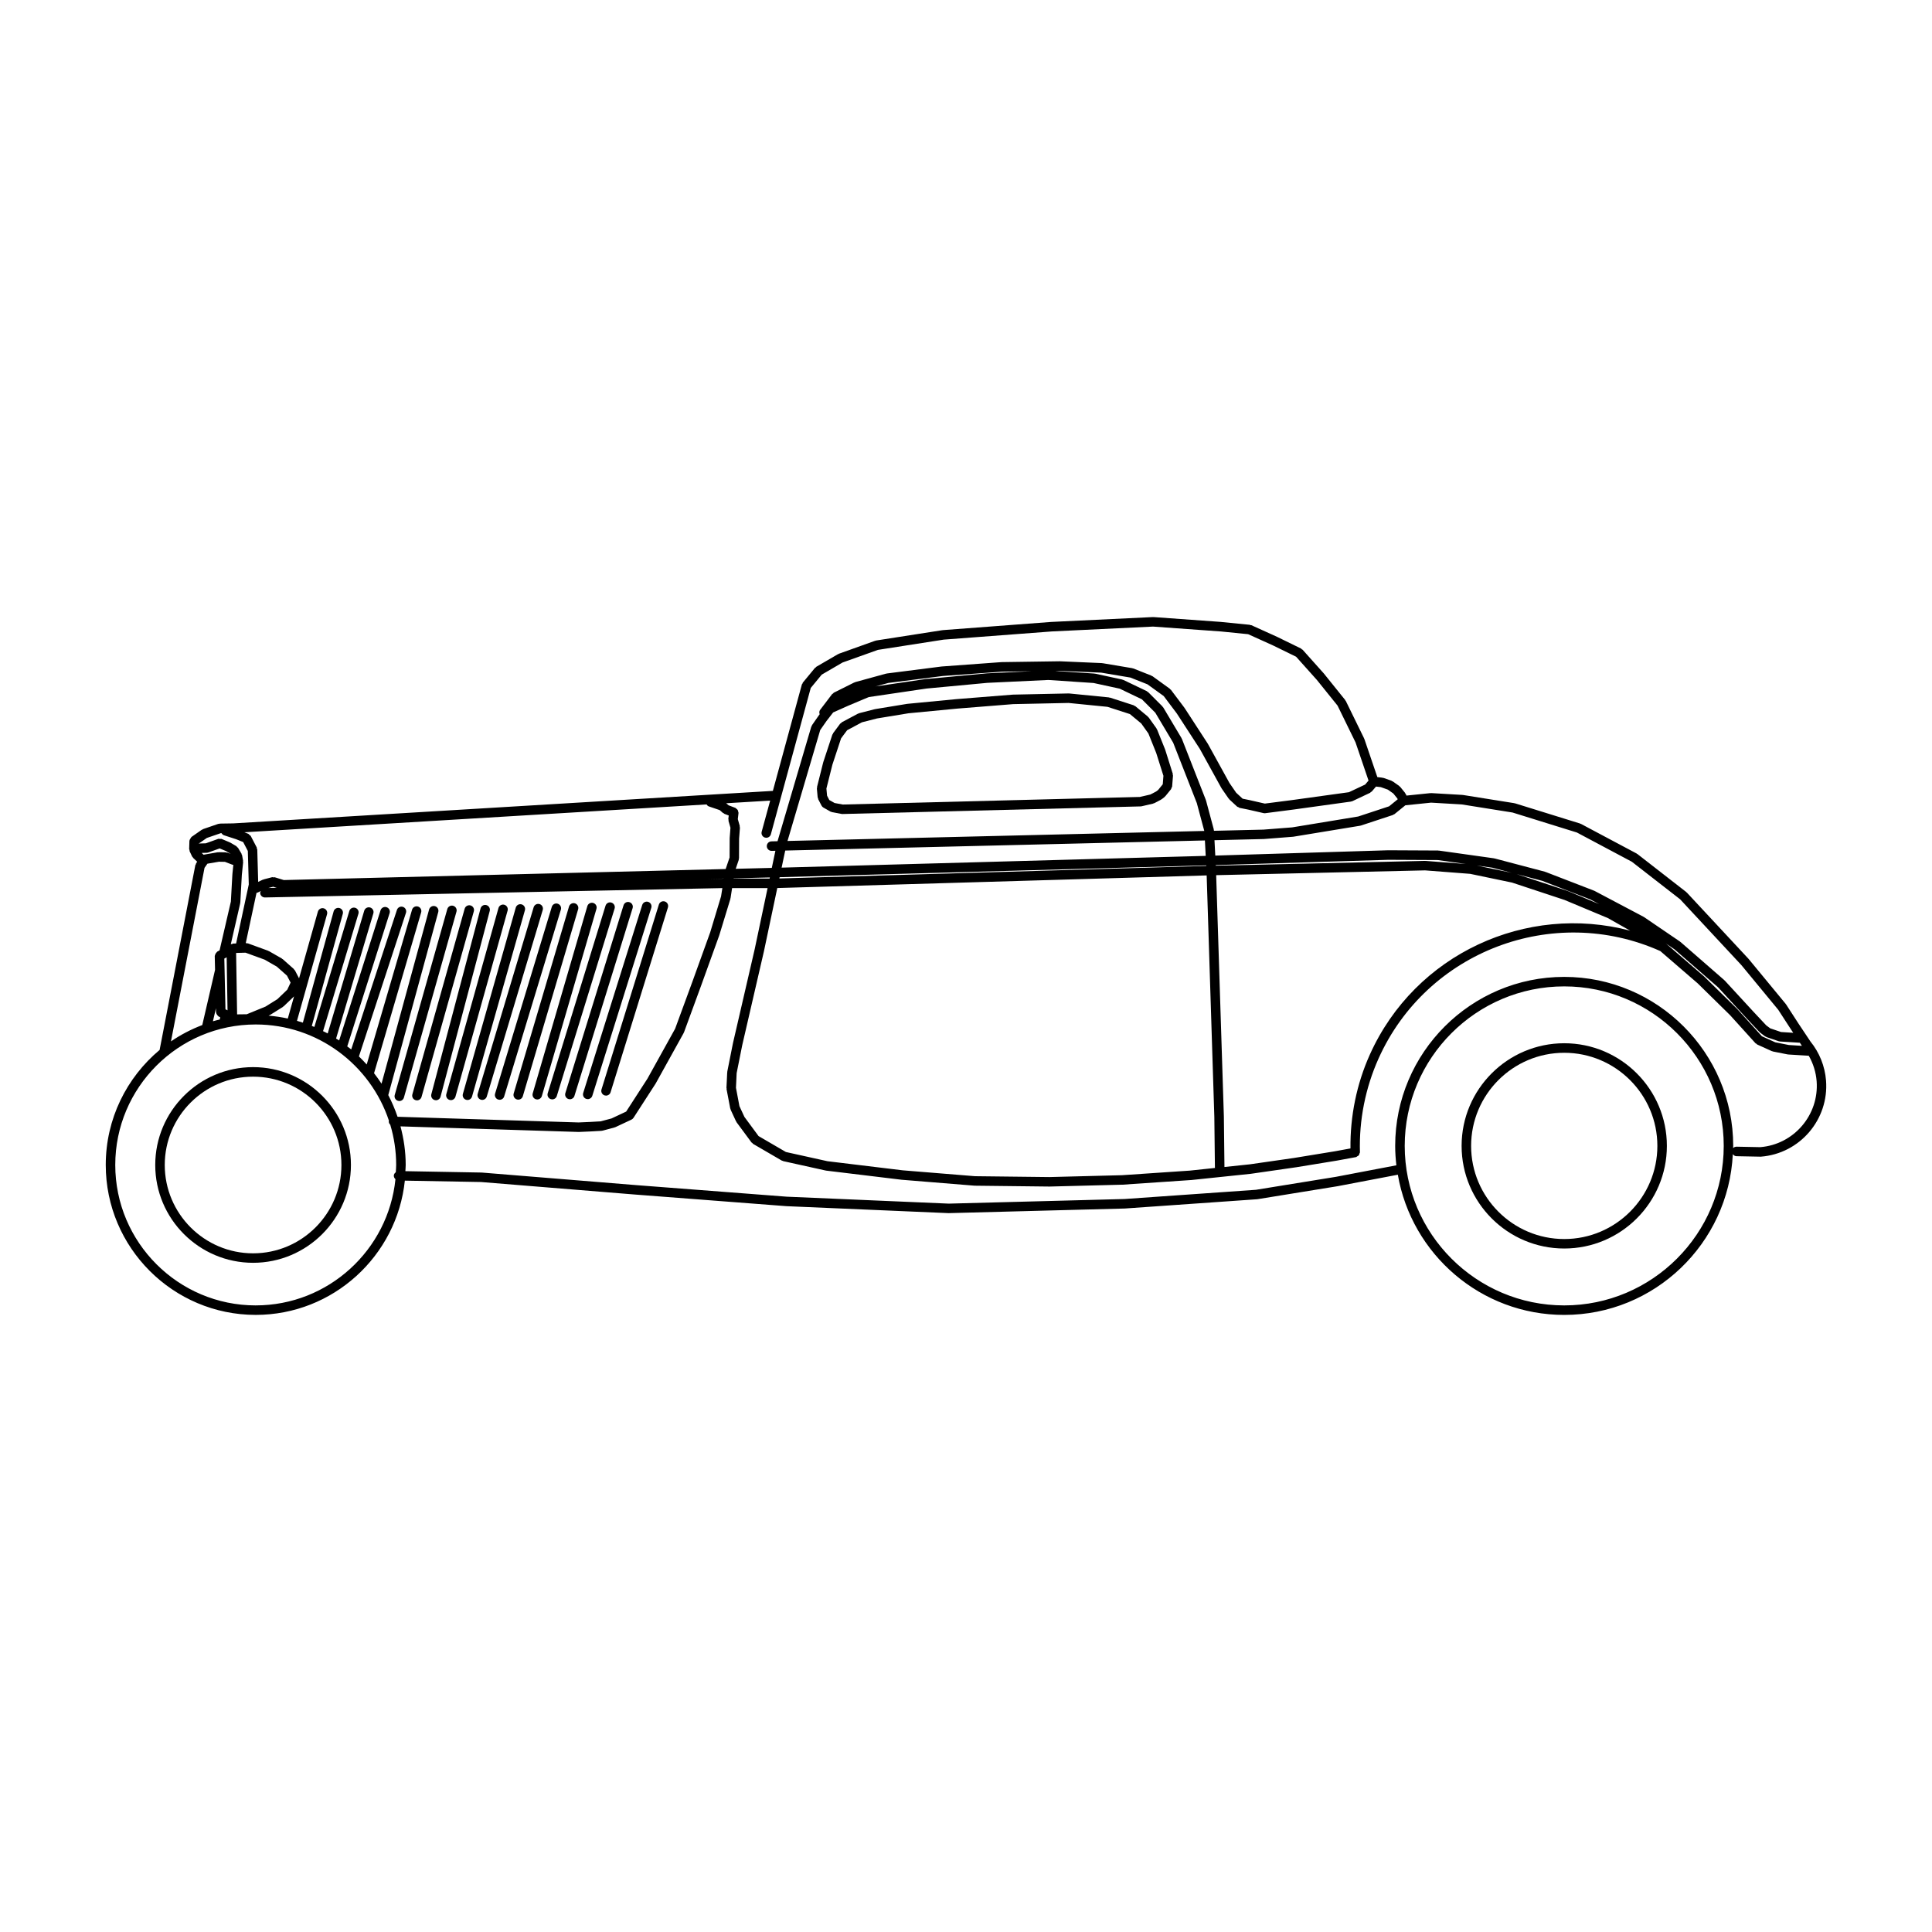 <?xml version="1.0" encoding="UTF-8"?>
<!-- Uploaded to: ICON Repo, www.iconrepo.com, Generator: ICON Repo Mixer Tools -->
<svg fill="#000000" width="800px" height="800px" version="1.1" viewBox="144 144 512 512" xmlns="http://www.w3.org/2000/svg">
 <g>
  <path d="m623.77 419.98-3.199-4.797-3.238-5.004c-0.016-0.023-0.051-0.023-0.066-0.047-0.016-0.02-0.004-0.051-0.02-0.07l-9.855-11.945c-0.012-0.012-0.023-0.012-0.035-0.02-0.012-0.012-0.004-0.023-0.016-0.039l-16.32-17.527c-0.023-0.023-0.066-0.02-0.098-0.047-0.023-0.023-0.02-0.07-0.051-0.09l-12.953-10.078c-0.031-0.023-0.074-0.012-0.109-0.031-0.035-0.02-0.035-0.07-0.07-0.086l-14.773-7.859c-0.039-0.02-0.082 0.004-0.121-0.012-0.039-0.016-0.051-0.066-0.098-0.082l-17.254-5.356c-0.035-0.012-0.059 0.016-0.098 0.012-0.035-0.012-0.047-0.047-0.082-0.051l-13.594-2.172c-0.023-0.004-0.039 0.02-0.066 0.016-0.023 0-0.035-0.023-0.059-0.031l-8.293-0.484c-0.039-0.004-0.066 0.035-0.102 0.035-0.039 0-0.059-0.035-0.102-0.031l-6.375 0.656-0.156-0.379c-0.023-0.066-0.102-0.074-0.137-0.137-0.031-0.055-0.012-0.125-0.051-0.176l-1.309-1.617c-0.039-0.051-0.109-0.047-0.156-0.086-0.047-0.047-0.047-0.117-0.098-0.152l-1.754-1.23c-0.051-0.035-0.117-0.012-0.168-0.035-0.055-0.031-0.07-0.102-0.133-0.121l-2.117-0.75c-0.051-0.02-0.098 0.02-0.152 0.012-0.051-0.012-0.074-0.066-0.125-0.07l-1.359-0.16-3.438-10.09c-0.012-0.031-0.039-0.035-0.055-0.059-0.012-0.031 0.012-0.059-0.004-0.086l-4.856-9.93c-0.023-0.051-0.086-0.055-0.109-0.102-0.023-0.039-0.012-0.098-0.039-0.137l-5.602-6.961c-0.004-0.012-0.02-0.004-0.023-0.016-0.012-0.012-0.004-0.023-0.012-0.035l-5.672-6.344c-0.059-0.066-0.156-0.055-0.227-0.109-0.066-0.051-0.082-0.145-0.16-0.188l-6.379-3.117c-0.004-0.004-0.012 0-0.016 0-0.004-0.004-0.004-0.012-0.016-0.016l-6.769-3.062c-0.07-0.031-0.141 0.012-0.211-0.004-0.07-0.02-0.109-0.09-0.188-0.102l-7.535-0.75c-0.004 0-0.012 0.004-0.016 0.004-0.012 0-0.012-0.012-0.02-0.012l-17.973-1.293c-0.023 0-0.047 0.023-0.074 0.023-0.023 0-0.047-0.031-0.074-0.023l-26.875 1.285c-0.004 0-0.012 0.004-0.016 0.004-0.004 0-0.016-0.004-0.02-0.004l-28.777 2.176c-0.02 0-0.031 0.02-0.051 0.023-0.02 0-0.031-0.016-0.051-0.012l-17.594 2.742c-0.047 0.004-0.066 0.055-0.105 0.066-0.039 0.012-0.082-0.02-0.121-0.004l-9.617 3.438c-0.039 0.016-0.051 0.059-0.086 0.082-0.039 0.02-0.086-0.004-0.125 0.016l-5.793 3.371c-0.07 0.039-0.082 0.133-0.141 0.18-0.059 0.051-0.145 0.039-0.195 0.105l-3.231 3.914c-0.059 0.074-0.039 0.176-0.082 0.262-0.047 0.082-0.137 0.117-0.16 0.211l-7.688 28.207-142.98 8.613-3.582 0.055c-0.074 0-0.117 0.066-0.188 0.082-0.07 0.012-0.133-0.035-0.203-0.012l-4.051 1.391c-0.059 0.02-0.082 0.09-0.137 0.117-0.055 0.031-0.125 0-0.176 0.039l-2.762 1.926c-0.035 0.023-0.031 0.07-0.059 0.098-0.102 0.086-0.133 0.207-0.203 0.316-0.102 0.168-0.215 0.309-0.238 0.5-0.004 0.035-0.039 0.051-0.039 0.086l-0.07 2.203c-0.004 0.109 0.086 0.18 0.105 0.281 0.02 0.102-0.031 0.195 0.016 0.293l0.656 1.387c0.047 0.102 0.141 0.156 0.211 0.238 0.035 0.039 0.023 0.105 0.066 0.141l1.078 1.02-0.277 0.395c-0.059 0.082-0.027 0.172-0.059 0.258-0.039 0.086-0.133 0.133-0.152 0.227l-9.473 49c-8.715 7.297-14.273 18.242-14.273 30.469 0 21.914 17.828 39.746 39.742 39.746 20.504 0 37.434-15.617 39.52-35.578l20.164 0.363 41.016 3.336h0.02l39.883 3.062h0.035c0.004 0 0.004 0.004 0.004 0.004l42.953 1.844h0.055 0.031l46.648-1.223h0.004c0.016 0 0.035 0 0.051-0.004l34.98-2.453h0.004c0.035 0 0.07-0.004 0.109-0.012l21.148-3.43c0.004 0 0.004-0.004 0.012-0.004h0.02l16.016-3.055c3.637 21.07 22 37.156 44.094 37.156 23.957 0 43.527-18.93 44.68-42.613 0.227 0.309 0.539 0.539 0.945 0.551l6.383 0.125h0.023c0.031 0 0.066 0 0.102-0.004 10.316-0.801 18.055-9.859 17.25-20.184-0.305-3.82-1.746-7.398-4.152-10.363zm-5.719 0.957-3.594-0.715-3.535-1.602-6.578-7.269c-0.012-0.012-0.031-0.004-0.039-0.02-0.012-0.012-0.004-0.023-0.016-0.035l-8.664-8.508c-0.012-0.012-0.031-0.004-0.039-0.016-0.012-0.012-0.004-0.031-0.02-0.039l-9.984-8.621c-0.016-0.016-0.039-0.004-0.055-0.02-0.016-0.012-0.016-0.035-0.031-0.047l2.273 1.547 11.539 10.051 7.512 8.16s0 0.004 0.004 0.012l3.492 3.723c0.031 0.031 0.074 0.02 0.105 0.047 0.031 0.031 0.023 0.074 0.059 0.102l1.305 0.973c0.07 0.051 0.156 0.039 0.227 0.074 0.051 0.023 0.066 0.086 0.121 0.105l3.238 1.098c0.09 0.035 0.188 0.039 0.281 0.051 0.016 0 0.023 0.02 0.039 0.02l5.285 0.328 0.551 0.82zm-116.16 27.41-4.102 0.75-10.711 1.75-0.004 0.004-11.859 1.707h-0.004l-6.715 0.707-0.156-13.352c0-0.004-0.004-0.004-0.004-0.012 0-0.004 0.004-0.012 0.004-0.016l-2.039-63.957 55.359-1.27 11.961 0.922 11.07 2.309 13.914 4.602 11.504 4.812 5.906 3.34c-27.453-7.281-56.996 6.117-68.996 32.848-3.5 7.773-5.227 16.344-5.129 24.855zm-42.477 5.867c-0.004 0-0.004 0.004-0.004 0.004l-18.082 1.223h-0.023l-19.191 0.492-19.719-0.227-19.172-1.559-19.941-2.414-11.008-2.438-7.246-4.219-3.742-5.074-1.328-2.863-0.918-4.863 0.18-3.883 1.477-7.391 5.758-24.914c0-0.004-0.004-0.004 0-0.012 0-0.004 0.004-0.004 0.004-0.012l3.531-16.723 113.79-3.344 2.031 63.965 0.156 13.473c0 0.035 0.035 0.055 0.035 0.086zm-127.2-63.148-4.719 13.082-4.582 12.48-7.336 13.23-5.637 8.723-3.879 1.82-2.883 0.766-2.832 0.16-3.019 0.133-47.973-1.508c-0.676-1.988-1.492-3.91-2.457-5.742l13.25-48.523c0.18-0.672-0.211-1.367-0.883-1.547-0.664-0.18-1.367 0.215-1.547 0.883l-12.605 46.164c-0.621-0.957-1.285-1.879-1.984-2.777l12.484-42.613c0.195-0.664-0.188-1.367-0.852-1.562-0.676-0.195-1.367 0.191-1.562 0.852l-12.016 41.012c-0.664-0.734-1.344-1.445-2.062-2.133l12.465-38.051c0.215-0.66-0.145-1.371-0.805-1.586-0.66-0.223-1.371 0.145-1.586 0.805l-12.117 36.973c-0.336-0.281-0.707-0.527-1.055-0.797l11.234-35.316c0.211-0.66-0.156-1.371-0.82-1.582-0.656-0.207-1.371 0.156-1.582 0.82l-10.973 34.492c-0.262-0.176-0.551-0.328-0.816-0.5l9.879-33.164c0.195-0.664-0.18-1.367-0.848-1.566-0.672-0.188-1.367 0.188-1.566 0.848l-9.688 32.531c-0.398-0.223-0.82-0.402-1.23-0.609l9.375-31.117c0.203-0.664-0.176-1.371-0.84-1.57-0.672-0.207-1.367 0.176-1.57 0.84l-9.266 30.73c-0.223-0.098-0.453-0.172-0.68-0.262l8.211-29.695c0.188-0.672-0.207-1.367-0.875-1.547-0.66-0.188-1.367 0.211-1.547 0.875l-8.156 29.492c-0.516-0.172-1.031-0.328-1.559-0.48l7.969-28.254c0.191-0.672-0.203-1.367-0.871-1.559-0.664-0.188-1.367 0.203-1.559 0.871l-4.988 17.68-1.09-2.098c-0.039-0.074-0.133-0.086-0.18-0.152-0.051-0.066-0.039-0.152-0.102-0.207l-2.977-2.644c-0.035-0.035-0.09-0.016-0.133-0.047-0.039-0.023-0.039-0.082-0.082-0.105l-3.441-1.969c-0.035-0.02-0.074 0-0.109-0.016-0.035-0.016-0.047-0.059-0.086-0.074l-5.375-1.961c-0.082-0.031-0.156 0.023-0.238 0.012-0.082-0.016-0.141-0.09-0.227-0.086h-0.086l2.852-13.312c0.09-0.02 0.18-0.02 0.273-0.059l0.875-0.422c-0.066 0.156-0.191 0.293-0.188 0.473 0.016 0.691 0.574 1.234 1.258 1.234h0.023l121.21-2.481-0.344 2.188zm-127.92-21.102c-0.074-0.023-0.145 0.02-0.223 0.004-0.074-0.016-0.125-0.09-0.207-0.09l-1.934-0.035c-0.047 0.004-0.066 0.035-0.105 0.047-0.047 0-0.082-0.035-0.133-0.031l-3.672 0.637c-0.02 0.004-0.031 0.023-0.051 0.031l-0.523-0.492 1.352-0.035c0.012 0 0.016-0.012 0.02-0.012 0.121-0.004 0.246-0.02 0.367-0.066l3.023-1.078 1.652 0.684 1.211 0.711 0.02 0.031zm3.359 13.434c0.012-0.039-0.023-0.07-0.02-0.109 0.004-0.039 0.047-0.059 0.051-0.105l0.406-7.332 0.344-3.359c0.004-0.066-0.051-0.109-0.051-0.172 0-0.066 0.051-0.109 0.039-0.176l-0.262-1.484c-0.016-0.082-0.098-0.117-0.121-0.191-0.023-0.074 0.012-0.16-0.035-0.23l-0.926-1.559c-0.055-0.098-0.172-0.109-0.25-0.188-0.074-0.082-0.09-0.195-0.191-0.25l-1.566-0.922c-0.031-0.016-0.059 0-0.09-0.016-0.031-0.016-0.035-0.055-0.066-0.066l-2.121-0.883-0.059-0.023c-0.145-0.059-0.293 0.004-0.441 0-0.156-0.004-0.309-0.082-0.465-0.02l-3.289 1.176-1.688 0.047c-0.059 0-0.09 0.055-0.145 0.066v-0.074l2.102-1.461 3.688-1.266 0.207-0.004c0.152 0.246 0.363 0.465 0.66 0.562l3.211 1.043 1.867 0.75 1.234 2.363 0.059 2.039 0.191 6.832-3.356 15.648-0.785 0.02c-0.105 0.004-0.172 0.098-0.273 0.121-0.102 0.023-0.203-0.02-0.297 0.035l-0.055 0.031zm123.59-26.215c0.145 0.223 0.328 0.434 0.598 0.523l2.875 0.977 0.891 0.777c0.066 0.055 0.156 0.047 0.227 0.086 0.059 0.035 0.082 0.117 0.152 0.141l1.133 0.43-0.105 0.926c-0.012 0.09 0.059 0.156 0.07 0.242 0.004 0.086-0.051 0.16-0.031 0.246l0.523 1.828-0.207 2.731c0 0.016 0.016 0.031 0.016 0.047s-0.016 0.023-0.016 0.039l-0.023 5.066-1.043 3.062-117.09 2.922-2.418-0.742c-0.121-0.039-0.227 0.031-0.348 0.031-0.117 0-0.215-0.082-0.336-0.047l-2.266 0.59c-0.047 0.012-0.059 0.059-0.102 0.074-0.039 0.016-0.086-0.016-0.125 0.004l-1.199 0.574-0.176-6.242-0.066-2.328c-0.004-0.102-0.09-0.16-0.117-0.258-0.023-0.098 0.023-0.195-0.023-0.293l-1.582-3.031c-0.074-0.141-0.227-0.188-0.344-0.281-0.109-0.102-0.168-0.242-0.309-0.301l-1.039-0.414zm4.606 19.676-4.539 0.09 4.543-0.109zm-119.45 2.137 0.938 0.289-2.223 0.047zm-2.277 19.32 3.234 1.848 2.699 2.398 0.957 1.84-0.883 1.875-2.613 2.508-3.148 1.969-4.977 2.035-2.555 0.031-0.266-16.277 1.012-0.031 1.492-0.039zm-10.375 13.16-0.301-13.438 0.621-0.344 0.23 14.051zm-2.5 0.809c0 0.035 0.035 0.055 0.039 0.09 0.023 0.215 0.109 0.379 0.242 0.559 0.074 0.109 0.137 0.203 0.246 0.281 0.055 0.039 0.066 0.117 0.125 0.145l0.465 0.23-0.125 0.59c-0.609 0.152-1.219 0.289-1.812 0.469l0.801-3.449zm14.168 0.766c0.031-0.012 0.035-0.051 0.059-0.059 0.039-0.02 0.086-0.012 0.125-0.035l3.359-2.102c0.039-0.023 0.039-0.074 0.074-0.105 0.039-0.031 0.09-0.016 0.133-0.051l2.762-2.648-1.656 5.875c-1.668-0.367-3.371-0.621-5.109-0.766zm122.99-36.223 0.012-0.055 9.598-0.238-0.066 0.301zm41-51.836 14.414-1.84 15.699-1.152 7.949-0.117-11.996 0.562c-0.012 0-0.016 0.012-0.023 0.016-0.012 0-0.02-0.012-0.031-0.012l-16.137 1.512c-0.016 0-0.02 0.016-0.031 0.016-0.016 0-0.02-0.012-0.035-0.012l-13.176 1.945zm45.387-3.211 11.035 0.48 7.734 1.301 4.527 1.793 4.309 3.113 3.465 4.606 6.102 9.395 5.703 10.348c0.016 0.023 0.039 0.031 0.051 0.055 0.012 0.016 0 0.039 0.012 0.055l1.879 2.719c0.023 0.039 0.082 0.023 0.109 0.059 0.035 0.047 0.023 0.109 0.07 0.152l2.074 1.918c0.098 0.09 0.23 0.082 0.348 0.137 0.098 0.051 0.152 0.152 0.262 0.176l2.297 0.465h0.004l4.086 0.934c0.098 0.02 0.188 0.031 0.281 0.031 0.055 0 0.105 0 0.16-0.012l7.406-0.957h0.004 0.004l15.301-2.121c0.031-0.004 0.047-0.035 0.074-0.039 0.098-0.02 0.195-0.02 0.293-0.066l4.715-2.227c0.098-0.047 0.121-0.156 0.195-0.215 0.07-0.051 0.168-0.035 0.227-0.105l1.133-1.328 1.285 0.152 1.84 0.656 1.461 1.023 1.078 1.336 0.086 0.211-2.281 1.855-8.184 2.699-17.516 2.883-7.602 0.594-13.109 0.312-0.004-0.102c-0.004-0.051-0.051-0.082-0.059-0.133-0.004-0.047 0.031-0.086 0.016-0.133l-2.062-7.68c-0.004-0.023-0.035-0.035-0.047-0.059s0.012-0.051 0-0.074l-6.34-16.176c-0.016-0.035-0.055-0.039-0.07-0.074-0.016-0.035 0.004-0.074-0.016-0.109l-4.863-8.16c-0.031-0.051-0.098-0.051-0.133-0.098s-0.02-0.105-0.059-0.152l-3.812-3.812c-0.055-0.055-0.137-0.039-0.195-0.082-0.059-0.047-0.074-0.133-0.145-0.16l-6.211-2.977c-0.051-0.023-0.105 0.012-0.156-0.012-0.051-0.016-0.07-0.074-0.125-0.086l-7.18-1.559c-0.031-0.004-0.059 0.02-0.09 0.016-0.035-0.004-0.055-0.039-0.09-0.047l-10.449-0.695zm98.461 34.93 8.125 0.473 13.457 2.144 17.055 5.297 14.566 7.75 12.793 9.949 16.227 17.434 9.773 11.844 3.211 4.953c0 0.004 0.004 0.004 0.012 0.012v0.004l0.754 1.133-3.223-0.203-2.867-0.973-1.055-0.785-3.426-3.652s-0.004 0-0.004-0.004l-7.562-8.211c-0.016-0.02-0.047-0.012-0.066-0.031s-0.016-0.051-0.035-0.07l-11.633-10.137c-0.02-0.02-0.051-0.012-0.074-0.023-0.02-0.016-0.02-0.051-0.039-0.066l-9.551-6.504c-0.02-0.016-0.047 0-0.07-0.016-0.023-0.016-0.023-0.047-0.051-0.059l-13.027-6.883c-0.023-0.016-0.055 0.004-0.082-0.004-0.023-0.012-0.031-0.047-0.055-0.055l-12.844-4.961c-0.023-0.012-0.051 0.012-0.074 0-0.023-0.012-0.031-0.035-0.055-0.047l-13.383-3.527c-0.023-0.004-0.051 0.016-0.074 0.012-0.023-0.004-0.039-0.035-0.066-0.039l-14.609-2.051c-0.035-0.004-0.055 0.023-0.09 0.02-0.031 0-0.051-0.035-0.082-0.035l-13.191-0.066h-0.004-0.039l-45.836 1.406-0.211-4.07 13.043-0.312h0.004c0.02 0 0.039 0 0.066-0.004l7.723-0.605c0.004 0 0.004-0.004 0.012-0.004 0.035-0.004 0.066 0 0.102-0.012l17.652-2.902c0.016 0 0.02-0.02 0.035-0.02 0.051-0.012 0.102-0.012 0.152-0.023l8.504-2.805c0.066-0.02 0.086-0.098 0.145-0.125 0.082-0.039 0.176-0.031 0.25-0.09l2.898-2.352zm36.285 23.441c-0.02-0.012-0.035 0.004-0.055 0-0.016-0.004-0.02-0.031-0.039-0.035l-13.496-4.465 6.766 1.785 12.707 4.914 2.363 1.25zm-37.762-8.004c-0.031-0.004-0.039 0.02-0.066 0.02-0.023 0-0.039-0.023-0.059-0.023l-55.461 1.273-0.012-0.156 45.781-1.402 13.062 0.066 7.453 1.043zm-171.24 4.656 0.07-0.336 113.06-3.133 0.012 0.145zm188.95-2.852 5.117 1.352-9.238-1.926zm-168.09-46.762-0.004 0.004zm-10.027 10.27 1.672-2.394 1.754-2.262 3.981-1.777 5.453-2.293 15.324-2.262 16.09-1.508 16.141-0.762 12.016 0.801 6.922 1.5 5.898 2.828 3.547 3.547 4.734 7.945 6.266 16 1.98 7.387-110.45 2.656zm101.94 29.27 0.215 4.086-112.39 3.117 0.957-4.527zm-116.57-0.758c0.109 0.031 0.223 0.047 0.332 0.047 0.555 0 1.062-0.367 1.215-0.926l10.566-38.773 2.91-3.531 5.512-3.211 9.383-3.352 17.422-2.715 28.738-2.176h0.004l26.746-1.281 17.914 1.289h0.02l7.269 0.727 6.586 2.977 6.121 2.992 5.512 6.16 5.473 6.797 4.769 9.754 3.441 10.113-0.902 1.059-4.293 2.023-15.098 2.09h-0.004l-7.184 0.926-3.894-0.887c-0.004 0-0.012 0.004-0.016 0-0.004 0-0.012-0.012-0.016-0.012l-1.953-0.395-1.715-1.582-1.777-2.574-5.699-10.34c-0.012-0.016-0.023-0.016-0.035-0.031-0.012-0.016 0-0.035-0.012-0.051l-6.137-9.445c-0.012-0.016-0.031-0.016-0.035-0.023-0.012-0.016 0-0.031-0.012-0.047l-3.598-4.781c-0.047-0.055-0.121-0.051-0.172-0.102-0.047-0.047-0.047-0.121-0.102-0.16l-4.59-3.32c-0.047-0.035-0.109-0.012-0.16-0.039-0.051-0.023-0.059-0.09-0.117-0.109l-4.801-1.906c-0.047-0.02-0.09 0.016-0.137 0s-0.07-0.066-0.117-0.074l-7.949-1.336c-0.031-0.004-0.051 0.02-0.074 0.02-0.031-0.004-0.047-0.035-0.074-0.035l-11.117-0.484c-0.012 0-0.02 0.012-0.031 0.012s-0.016-0.012-0.023-0.012h-0.02l-15.383 0.223c-0.016 0-0.02 0.016-0.035 0.016s-0.023-0.016-0.039-0.012l-15.742 1.152c-0.016 0-0.02 0.016-0.031 0.016s-0.02-0.012-0.035-0.012l-14.551 1.855c-0.035 0.004-0.051 0.039-0.082 0.047-0.035 0.004-0.059-0.02-0.098-0.012l-8.203 2.254c-0.047 0.012-0.059 0.059-0.102 0.082-0.039 0.016-0.086-0.012-0.125 0.012l-5.422 2.707c-0.098 0.047-0.117 0.156-0.191 0.223-0.074 0.059-0.188 0.059-0.25 0.145l-3.18 4.18c-0.266 0.352-0.25 0.77-0.117 1.16l-0.191 0.246c-0.012 0.012 0 0.023-0.012 0.035-0.004 0.012-0.02 0.012-0.023 0.016l-1.812 2.602c-0.047 0.059-0.016 0.137-0.047 0.207-0.031 0.066-0.109 0.09-0.133 0.16l-8.953 30.383-1.613 0.039c-0.695 0.016-1.25 0.594-1.23 1.289 0.016 0.684 0.578 1.23 1.258 1.23h0.031l0.992-0.023-0.957 4.535-9.559 0.238 0.805-2.371c0.023-0.07-0.023-0.137-0.016-0.207 0.016-0.07 0.082-0.117 0.082-0.191l0.023-5.215 0.223-2.922c0.004-0.082-0.059-0.141-0.07-0.223-0.004-0.074 0.047-0.145 0.023-0.223l-0.516-1.809 0.188-1.652c0.016-0.121-0.074-0.207-0.09-0.324-0.023-0.168-0.039-0.309-0.133-0.449-0.086-0.141-0.203-0.215-0.336-0.316-0.09-0.07-0.133-0.188-0.246-0.23l-1.84-0.699-0.625-0.539 11.656-0.699-2.254 8.258c-0.172 0.668 0.219 1.363 0.891 1.547zm-148.54 8.016 0.766-1.098 3.047-0.523 1.594 0.031 1.93 0.742c0.098 0.035 0.195 0.047 0.297 0.055l-0.246 2.438c0 0.012 0.012 0.02 0.012 0.031 0 0.012-0.016 0.016-0.016 0.031l-0.402 7.238-2.992 12.922-0.625 0.344c-0.059 0.035-0.07 0.109-0.125 0.156-0.133 0.102-0.207 0.215-0.293 0.363-0.086 0.145-0.145 0.266-0.168 0.434-0.012 0.07-0.074 0.117-0.07 0.188l0.082 3.684-3.387 14.625c-2.949 1.129-5.734 2.57-8.297 4.332zm13.566 115.96c-20.523 0-37.223-16.695-37.223-37.227 0-20.52 16.695-37.223 37.223-37.223 16.434 0 30.395 10.723 35.312 25.523-0.004 0.047-0.051 0.066-0.055 0.117-0.012 0.367 0.145 0.684 0.395 0.922 1.012 3.379 1.57 6.953 1.57 10.66 0 0.656-0.066 1.293-0.102 1.941-0.293 0.223-0.52 0.52-0.523 0.906-0.004 0.379 0.172 0.695 0.434 0.934-1.902 18.754-17.781 33.445-37.031 33.445zm346.77 0c-23.312 0-42.273-18.965-42.273-42.273 0-23.305 18.965-42.27 42.273-42.27 23.305 0 42.27 18.965 42.27 42.27-0.008 23.309-18.965 42.273-42.27 42.273zm51.965-41.938-6.297-0.125c-0.371 0.012-0.684 0.145-0.918 0.367 0-0.195 0.031-0.383 0.031-0.578 0-24.691-20.094-44.789-44.789-44.789s-44.793 20.094-44.793 44.789c0 1.742 0.125 3.457 0.316 5.144l-16.066 3.062h-0.012l-21.129 3.426-34.816 2.445h-0.016l-46.578 1.223-42.926-1.84h-0.02l-39.82-3.059-41.066-3.34c-0.016 0-0.023 0.016-0.039 0.016s-0.023-0.016-0.039-0.016l-20.098-0.363c0.023-0.551 0.086-1.09 0.086-1.648 0-3.543-0.508-6.957-1.379-10.223l47.188 1.48h0.039 0.055l3.074-0.133h0.016l2.938-0.168c0.012 0 0.016-0.016 0.031-0.016 0.074-0.004 0.152-0.012 0.227-0.031l3.144-0.836c0.02-0.004 0.031-0.031 0.051-0.039 0.051-0.016 0.105-0.012 0.156-0.035l4.297-2.012c0.012-0.004 0.012-0.016 0.016-0.02 0.195-0.098 0.379-0.238 0.508-0.438l5.859-9.062c0.004-0.012 0-0.023 0.004-0.035 0.012-0.016 0.031-0.02 0.039-0.039l7.402-13.352c0.016-0.023-0.004-0.055 0.012-0.086 0.016-0.035 0.055-0.055 0.07-0.09l4.613-12.574v-0.004l4.727-13.105c0.004-0.012-0.004-0.02 0-0.031 0.004-0.012 0.016-0.016 0.02-0.031l2.938-9.621c0.012-0.031-0.016-0.055-0.012-0.086 0.012-0.035 0.039-0.051 0.051-0.086l0.418-2.699 9.402 0.012-3.414 16.176-5.758 24.898c0 0.012 0.004 0.016 0.004 0.023 0 0.004-0.012 0.012-0.012 0.016l-1.5 7.516c-0.004 0.035 0.023 0.066 0.02 0.102-0.004 0.035-0.039 0.055-0.039 0.09l-0.199 4.125c-0.004 0.055 0.047 0.09 0.051 0.141 0.004 0.055-0.039 0.098-0.031 0.152l0.984 5.16c0.012 0.059 0.07 0.098 0.09 0.152 0.016 0.051-0.016 0.098 0.004 0.145l1.449 3.125c0.023 0.051 0.074 0.07 0.105 0.117 0.02 0.031 0.004 0.07 0.023 0.102l3.977 5.379c0.047 0.066 0.141 0.047 0.195 0.102 0.074 0.074 0.09 0.188 0.18 0.242l7.644 4.449c0.082 0.051 0.172 0.039 0.258 0.07 0.039 0.016 0.059 0.059 0.105 0.07l11.246 2.488c0.035 0.012 0.07 0.004 0.105 0.012 0.004 0 0.012 0.012 0.016 0.012l20.027 2.422c0.016 0 0.031 0 0.051 0.004h0.004l19.254 1.566c0.031 0.004 0.055 0.004 0.086 0.004l19.785 0.227h0.016 0.035l19.207-0.492h0.004 0.047l18.148-1.23c0.035 0 0.07 0 0.109-0.004l15.789-1.652c0.004 0 0.004-0.004 0.016-0.004 0.016 0 0.023 0 0.035-0.004l11.922-1.719c0.016 0 0.023 0 0.039-0.004l10.711-1.75 0.004-0.004h0.02l5.133-0.941c0.137-0.023 0.211-0.145 0.328-0.211 0.152-0.082 0.297-0.133 0.402-0.262 0.105-0.125 0.117-0.277 0.168-0.438 0.039-0.133 0.145-0.227 0.141-0.371-0.258-8.496 1.449-17.086 4.934-24.844 12.75-28.418 46.234-41.168 74.66-28.477l9.914 8.559 8.59 8.438 6.746 7.457c0.059 0.066 0.156 0.051 0.227 0.102 0.074 0.055 0.098 0.16 0.188 0.203l3.91 1.773c0.07 0.031 0.141 0.031 0.211 0.047 0.023 0.004 0.035 0.035 0.066 0.039l3.84 0.762c0.051 0.012 0.102 0.012 0.145 0.016 0.012 0 0.012 0.012 0.02 0.012l5.492 0.336c1.176 2.062 1.898 4.348 2.086 6.75 0.672 8.93-6.012 16.754-14.926 17.473z"/>
  <path d="m558.54 420.47c-15.004 0-27.199 12.203-27.199 27.199 0 15 12.203 27.199 27.199 27.199 15 0 27.199-12.203 27.199-27.199 0-14.996-12.203-27.199-27.199-27.199zm0 51.887c-13.609 0-24.68-11.074-24.68-24.68 0-13.609 11.074-24.68 24.68-24.68 13.609 0 24.68 11.074 24.68 24.68s-11.074 24.68-24.68 24.68z"/>
  <path d="m360.48 352.98 0.211 2.348c0.012 0.09 0.09 0.145 0.117 0.23 0.02 0.074-0.02 0.156 0.02 0.23l0.883 1.707c0.117 0.223 0.289 0.395 0.488 0.508 0.004 0 0.004 0.004 0.004 0.012l1.891 1.074c0.09 0.051 0.191 0.051 0.289 0.074 0.039 0.012 0.059 0.059 0.102 0.066l2.539 0.473c0.074 0.016 0.156 0.02 0.23 0.02h0.031l78.988-2.016c0.004 0 0.004-0.004 0.012-0.004 0.082 0 0.156-0.012 0.23-0.023l3.055-0.707c0.035-0.012 0.047-0.047 0.082-0.055 0.074-0.02 0.152-0.02 0.223-0.055l1.777-0.926c0.031-0.016 0.031-0.055 0.059-0.07 0.035-0.02 0.082-0.012 0.109-0.035l0.734-0.551c0.051-0.039 0.047-0.105 0.09-0.152 0.039-0.035 0.102-0.02 0.137-0.066l1.57-1.934c0.074-0.098 0.051-0.215 0.098-0.324 0.055-0.133 0.172-0.227 0.18-0.371l0.227-2.883c0.004-0.086-0.066-0.145-0.074-0.23-0.012-0.086 0.051-0.16 0.02-0.246l-2.004-6.363c-0.004-0.016-0.023-0.02-0.031-0.035-0.004-0.02 0.012-0.035 0-0.055l-2.133-5.305c-0.02-0.051-0.082-0.059-0.105-0.109-0.023-0.051 0-0.105-0.035-0.152l-2.07-2.906c-0.035-0.051-0.105-0.051-0.152-0.098-0.039-0.039-0.031-0.105-0.074-0.145l-3.336-2.766c-0.066-0.055-0.156-0.031-0.227-0.07-0.074-0.039-0.102-0.133-0.188-0.156l-6.297-2.035c-0.051-0.016-0.09 0.02-0.141 0.012-0.051-0.012-0.074-0.059-0.121-0.066l-10.539-1.047c-0.023-0.004-0.039 0.02-0.059 0.02-0.023 0-0.039-0.023-0.059-0.023h-0.023l-14.762 0.312c-0.016 0-0.023 0.016-0.039 0.016s-0.02-0.012-0.035-0.012l-14.832 1.184c-0.004 0-0.004 0.004-0.012 0.004-0.004 0-0.004-0.004-0.012-0.004l-13.02 1.25c-0.016 0-0.023 0.02-0.039 0.02s-0.023-0.016-0.039-0.012l-8.449 1.387c-0.02 0.004-0.031 0.023-0.051 0.031-0.02 0.004-0.039-0.016-0.059-0.012l-4.195 1.074c-0.055 0.016-0.07 0.07-0.121 0.09s-0.105-0.012-0.156 0.016l-4.312 2.301c-0.09 0.051-0.105 0.156-0.18 0.223-0.074 0.059-0.176 0.059-0.238 0.141l-1.883 2.535c-0.047 0.059-0.02 0.137-0.051 0.203-0.035 0.066-0.109 0.086-0.137 0.156l-2.398 7.266c-0.004 0.016 0.012 0.031 0.004 0.047-0.004 0.016-0.023 0.023-0.031 0.039l-1.637 6.531c-0.02 0.074 0.035 0.141 0.031 0.215-0.02 0.074-0.086 0.129-0.074 0.207zm11.945-17.562 4-1.023 8.324-1.367 13-1.246h0.004l14.746-1.18 14.68-0.312 10.309 1.027 5.949 1.918 3.008 2.492 1.895 2.66 2.07 5.16 1.91 6.047-0.176 2.246-1.23 1.516-0.523 0.395-1.543 0.805-2.769 0.641-78.727 2.012-2.191-0.406-1.387-0.789-0.594-1.16-0.172-1.883 1.582-6.309 2.309-6.996 1.594-2.144z"/>
  <path d="m268.7 383.95c-0.676-0.188-1.367 0.203-1.559 0.871l-13.859 49.188c-0.191 0.672 0.203 1.367 0.871 1.551 0.117 0.035 0.227 0.051 0.344 0.051 0.551 0 1.055-0.363 1.215-0.922l13.859-49.184c0.191-0.668-0.199-1.363-0.871-1.555z"/>
  <path d="m277.65 383.77c-0.672-0.188-1.367 0.207-1.551 0.871l-13.82 49.305c-0.188 0.672 0.207 1.367 0.871 1.551 0.109 0.035 0.227 0.051 0.336 0.051 0.551 0 1.059-0.363 1.215-0.922l13.82-49.305c0.188-0.664-0.199-1.363-0.871-1.551z"/>
  <path d="m272.89 383.86c-0.68-0.188-1.367 0.227-1.543 0.898l-13.039 49.23c-0.176 0.676 0.223 1.367 0.898 1.543 0.105 0.031 0.215 0.047 0.324 0.047 0.559 0 1.066-0.371 1.219-0.938l13.039-49.238c0.172-0.672-0.227-1.359-0.898-1.543z"/>
  <path d="m264.1 384.04c-0.672-0.188-1.367 0.203-1.559 0.871l-13.93 49.266c-0.191 0.672 0.203 1.367 0.871 1.559 0.109 0.035 0.227 0.051 0.344 0.051 0.551 0 1.055-0.363 1.215-0.918l13.93-49.273c0.191-0.668-0.203-1.363-0.871-1.555z"/>
  <path d="m310.82 383.09c-0.684-0.223-1.371 0.168-1.578 0.832l-15.418 49.762c-0.207 0.664 0.168 1.371 0.832 1.578 0.125 0.035 0.25 0.055 0.371 0.055 0.539 0 1.039-0.344 1.203-0.887l15.418-49.762c0.211-0.664-0.164-1.371-0.828-1.578z"/>
  <path d="m315.77 383c-0.66-0.203-1.367 0.16-1.578 0.828l-15.637 49.82c-0.207 0.664 0.16 1.371 0.828 1.578 0.125 0.039 0.25 0.059 0.379 0.059 0.535 0 1.031-0.344 1.203-0.883l15.637-49.828c0.203-0.66-0.168-1.363-0.832-1.574z"/>
  <path d="m291.8 383.49c-0.672-0.207-1.371 0.176-1.57 0.84l-15.027 49.5c-0.203 0.664 0.176 1.367 0.84 1.57 0.121 0.035 0.246 0.055 0.367 0.055 0.539 0 1.043-0.348 1.203-0.898l15.027-49.496c0.195-0.668-0.176-1.367-0.84-1.57z"/>
  <path d="m286.99 383.59c-0.66-0.195-1.367 0.176-1.566 0.84l-14.828 49.43c-0.203 0.672 0.176 1.371 0.84 1.57 0.121 0.039 0.242 0.055 0.363 0.055 0.539 0 1.043-0.352 1.203-0.898l14.828-49.434c0.203-0.664-0.172-1.363-0.84-1.562z"/>
  <path d="m306.04 383.2c-0.664-0.223-1.371 0.168-1.57 0.832l-15.32 49.691c-0.207 0.664 0.168 1.367 0.832 1.57 0.121 0.035 0.246 0.055 0.371 0.055 0.539 0 1.039-0.348 1.203-0.891l15.32-49.688c0.203-0.656-0.176-1.363-0.836-1.57z"/>
  <path d="m301.21 383.29c-0.68-0.188-1.367 0.191-1.562 0.855l-14.473 49.613c-0.195 0.672 0.191 1.367 0.855 1.566 0.117 0.035 0.238 0.051 0.352 0.051 0.543 0 1.047-0.359 1.211-0.906l14.473-49.621c0.199-0.668-0.184-1.363-0.855-1.559z"/>
  <path d="m320.18 382.9c-0.68-0.211-1.371 0.168-1.578 0.832l-15.199 48.984c-0.207 0.664 0.168 1.371 0.832 1.578 0.125 0.035 0.25 0.055 0.371 0.055 0.539 0 1.039-0.344 1.203-0.887l15.199-48.984c0.207-0.66-0.164-1.371-0.828-1.578z"/>
  <path d="m296.36 383.39c-0.66-0.191-1.367 0.18-1.566 0.852l-14.664 49.555c-0.195 0.672 0.188 1.367 0.852 1.566 0.117 0.039 0.238 0.055 0.359 0.055 0.543 0 1.047-0.352 1.211-0.902l14.664-49.559c0.191-0.668-0.191-1.367-0.855-1.566z"/>
  <path d="m282.24 383.67c-0.691-0.195-1.371 0.203-1.559 0.867l-14.012 49.363c-0.191 0.672 0.203 1.367 0.867 1.559 0.117 0.035 0.23 0.051 0.344 0.051 0.551 0 1.055-0.359 1.215-0.918l14.012-49.363c0.191-0.668-0.195-1.367-0.867-1.559z"/>
  <path d="m211.07 426.8c-14.297 0-25.93 11.637-25.93 25.93s11.633 25.926 25.93 25.926 25.93-11.633 25.93-25.926c0.004-14.289-11.629-25.93-25.93-25.93zm0 49.344c-12.906 0-23.41-10.5-23.41-23.406s10.5-23.41 23.41-23.41c12.914 0 23.41 10.504 23.41 23.41 0.004 12.906-10.5 23.406-23.41 23.406z"/>
 </g>
</svg>